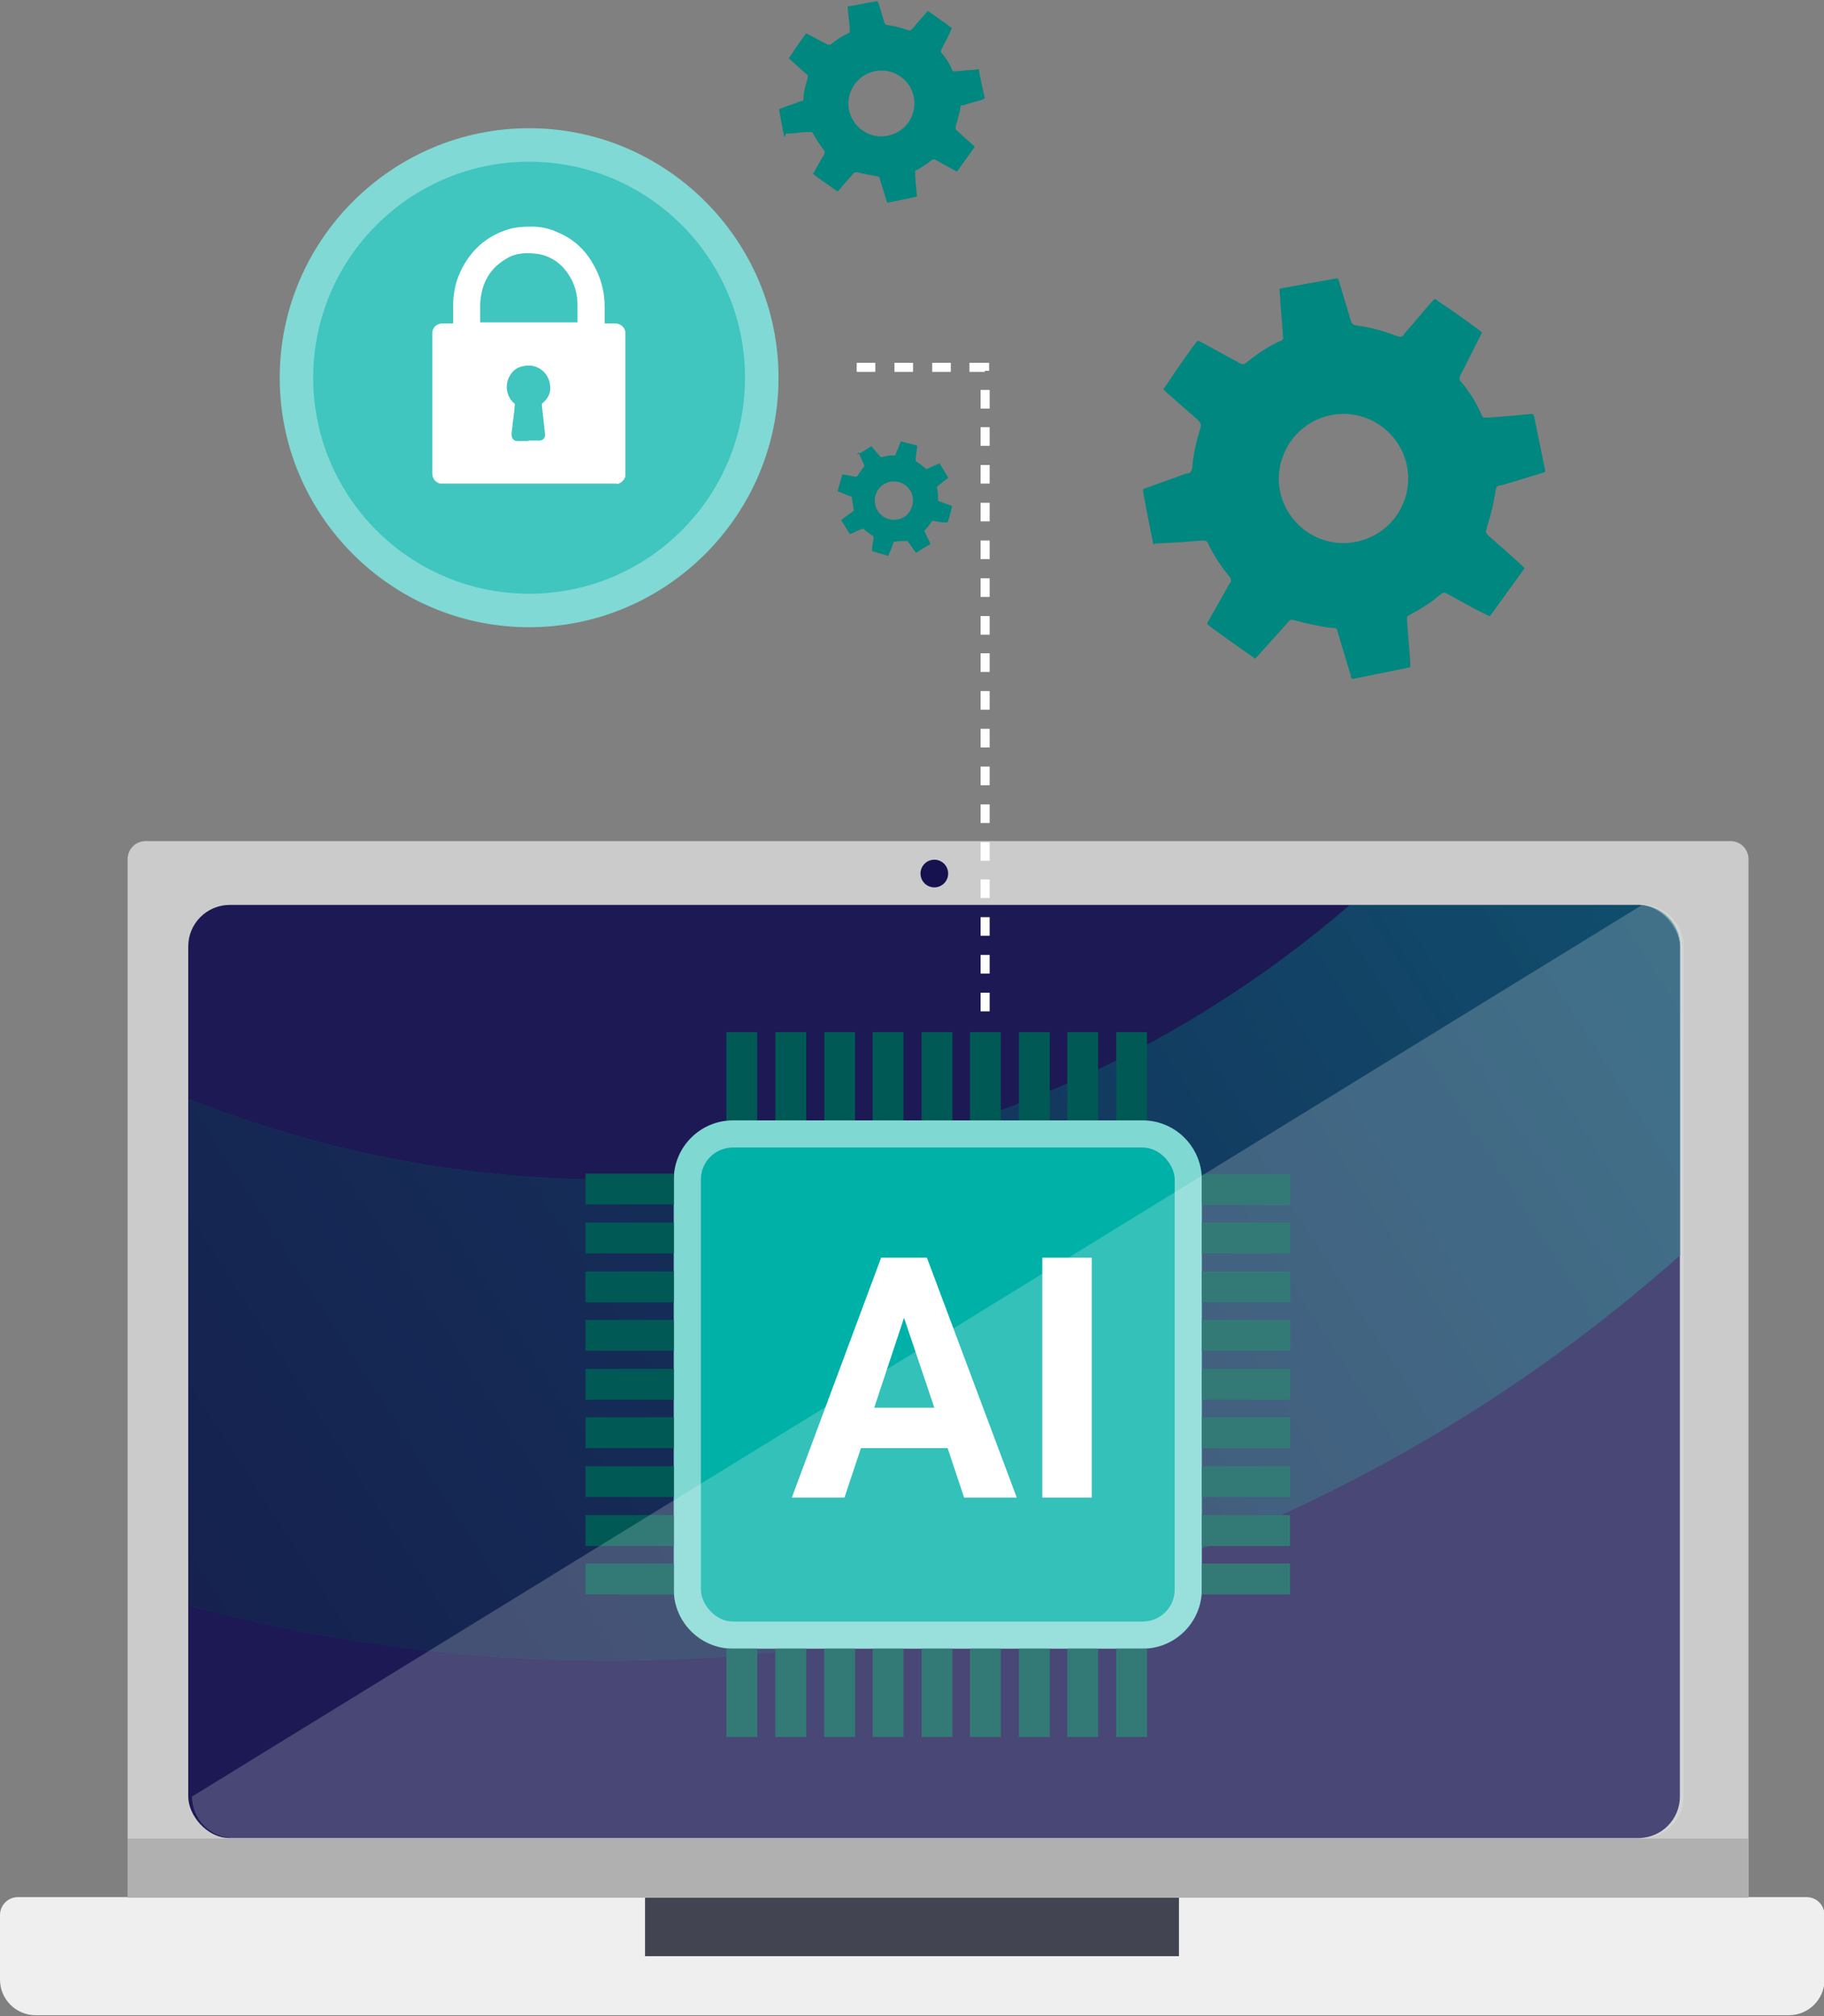 <?xml version="1.0" encoding="UTF-8"?>
<svg xmlns="http://www.w3.org/2000/svg" xmlns:xlink="http://www.w3.org/1999/xlink" id="Layer_1" version="1.1" viewBox="0 0 343 379">
  <rect x="0" y="0" width="343" height="379" fill="#808080" stroke="none"/>
  <!-- Generator: Adobe Illustrator 29.0.1, SVG Export Plug-In . SVG Version: 2.1.0 Build 192)  -->
  <defs>
    <style>
      .st0 {
        fill: none;
      }

      .st1 {
        fill: #1c1954;
      }

      .st2 {
        fill: url(#linear-gradient1);
      }

      .st3 {
        fill: #005955;
      }

      .st4 {
        mix-blend-mode: overlay;
        opacity: .2;
      }

      .st4, .st5 {
        isolation: isolate;
      }

      .st4, .st6 {
        fill: #fff;
      }

      .st7 {
        fill: #161250;
      }

      .st8 {
        fill: #efefef;
      }

      .st9 {
        fill: #008780;
      }

      .st10 {
        fill: url(#linear-gradient);
      }

      .st11 {
        clip-path: url(#clippath-1);
      }

      .st12 {
        fill: #b0b0b0;
      }

      .st13 {
        fill: #80d9d4;
      }

      .st14 {
        fill: #40c5bf;
      }

      .st15 {
        fill: #80d8d3;
      }

      .st16 {
        opacity: .6;
      }

      .st17 {
        fill: #424451;
      }

      .st18 {
        fill: #cbcbcb;
      }

      .st19 {
        clip-path: url(#clippath);
      }

      .st20 {
        fill: #00b1a8;
      }
    </style>
    <clipPath id="clippath">
      <path class="st0" d="M43.3,170.1h264.9c4.3,0,7.8,3.5,7.8,7.8v159.8c0,4.3-3.5,7.8-7.8,7.8H43.3c-4.3,0-7.8-3.5-7.8-7.8v-159.8c0-4.3,3.5-7.8,7.8-7.8Z"></path>
    </clipPath>
    <linearGradient id="linear-gradient" x1="-152.2" y1="355.4" x2="419.5" y2="355.4" gradientTransform="translate(-.3 378.8) scale(1 -1)" gradientUnits="userSpaceOnUse">
      <stop offset="0" stop-color="#02b1a7"></stop>
      <stop offset=".3" stop-color="#09707c"></stop>
      <stop offset=".6" stop-color="#0f3c5a"></stop>
      <stop offset=".9" stop-color="#131d45"></stop>
      <stop offset="1" stop-color="#15113e"></stop>
    </linearGradient>
    <clipPath id="clippath-1">
      <path class="st0" d="M-96,227.2l-42.4-40.8c-18-17.3-18.5-46-1.2-63.9,17.3-18,46-18.5,63.9-1.2l42.4,40.8c84.6,81.6,219.8,79.1,301.4-5.5,81.6-84.6,79.1-219.8-5.5-301.4l-42.4-40.8c-18-17.3-18.5-46-1.2-63.9,17.3-18,46-18.5,63.9-1.2l42.4,40.8c120.5,116.2,124.1,308.8,7.9,429.3-116.2,120.5-308.7,124.1-429.3,7.9h0Z"></path>
    </clipPath>
    <linearGradient id="linear-gradient1" x1="-4936.1" y1="-5836.3" x2="-4800" y2="-5258.3" gradientTransform="translate(-5439.5 -4814) rotate(-90) scale(1 -1)" gradientUnits="userSpaceOnUse">
      <stop offset="0" stop-color="#02b1a7"></stop>
      <stop offset=".3" stop-color="#09707c"></stop>
      <stop offset=".6" stop-color="#0f3c5a"></stop>
      <stop offset=".9" stop-color="#131d45"></stop>
      <stop offset="1" stop-color="#15113e"></stop>
    </linearGradient>
  </defs>
  <g class="st5">
    <g id="Layer_2">
      <g id="Layer_1-2">
        <g>
          <g>
            <path class="st8" d="M3.4,356.6h336.3c1.9,0,3.4,1.5,3.4,3.4v12.1c0,3.7-3,6.7-6.7,6.7H6.7c-3.7,0-6.7-3-6.7-6.7v-12.1c0-1.9,1.5-3.4,3.4-3.4Z"></path>
            <rect class="st17" x="121.3" y="356.6" width="100.4" height="11.1"></rect>
            <path class="st18" d="M27.4,158.1h298c1.9,0,3.4,1.5,3.4,3.4v195.2H24v-195.2c0-1.9,1.5-3.4,3.4-3.4Z"></path>
            <rect class="st1" x="35.4" y="170.1" width="280.5" height="175.4" rx="7.8" ry="7.8"></rect>
            <rect class="st12" x="24" y="345.6" width="304.7" height="11.1"></rect>
            <circle class="st7" cx="175.7" cy="164.2" r="2.6"></circle>
            <g class="st19">
              <g class="st16">
                <path class="st10" d="M-96,227.2l-42.4-40.8c-18-17.3-18.5-46-1.2-63.9,17.3-18,46-18.5,63.9-1.2l42.4,40.8c84.6,81.6,219.8,79.1,301.4-5.5,81.6-84.6,79.1-219.8-5.5-301.4l-42.4-40.8c-18-17.3-18.5-46-1.2-63.9,17.3-18,46-18.5,63.9-1.2l42.4,40.8c120.5,116.2,124.1,308.8,7.9,429.3-116.2,120.5-308.7,124.1-429.3,7.9h0Z"></path>
                <g class="st11">
                  <rect class="st2" x="-147" y="-293.4" width="629.8" height="706.5" transform="translate(8.3 139.2) rotate(-46.1)"></rect>
                </g>
              </g>
            </g>
            <path class="st15" d="M226,221.7v77.1c0,6.1-5,11.1-11.1,11.1h-77.1c-6.1,0-11.1-5-11.1-11.1v-77.1c0-6.1,5-11.1,11.1-11.1h77.1c6.1,0,11.1,5,11.1,11.1Z"></path>
            <rect class="st20" x="131.8" y="215.7" width="89.1" height="89.1" rx="6" ry="6"></rect>
            <rect class="st3" x="136.6" y="194" width="5.8" height="16.6"></rect>
            <rect class="st3" x="145.8" y="194" width="5.8" height="16.6"></rect>
            <rect class="st3" x="155" y="194" width="5.8" height="16.6"></rect>
            <rect class="st3" x="164.1" y="194" width="5.8" height="16.6"></rect>
            <rect class="st3" x="173.3" y="194" width="5.8" height="16.6"></rect>
            <rect class="st3" x="182.4" y="194" width="5.8" height="16.6"></rect>
            <rect class="st3" x="191.6" y="194" width="5.8" height="16.6"></rect>
            <rect class="st3" x="200.7" y="194" width="5.8" height="16.6"></rect>
            <rect class="st3" x="209.9" y="194" width="5.8" height="16.6"></rect>
            <rect class="st3" x="136.6" y="309.9" width="5.8" height="16.6"></rect>
            <rect class="st3" x="145.8" y="309.9" width="5.8" height="16.6"></rect>
            <rect class="st3" x="155" y="309.9" width="5.8" height="16.6"></rect>
            <rect class="st3" x="164.1" y="309.9" width="5.8" height="16.6"></rect>
            <rect class="st3" x="173.3" y="309.9" width="5.8" height="16.6"></rect>
            <rect class="st3" x="182.4" y="309.9" width="5.8" height="16.6"></rect>
            <rect class="st3" x="191.6" y="309.9" width="5.8" height="16.6"></rect>
            <rect class="st3" x="200.7" y="309.9" width="5.8" height="16.6"></rect>
            <rect class="st3" x="209.9" y="309.9" width="5.8" height="16.6"></rect>
            <rect class="st3" x="226" y="220.7" width="16.6" height="5.8"></rect>
            <rect class="st3" x="226" y="229.8" width="16.6" height="5.8"></rect>
            <rect class="st3" x="226" y="239" width="16.6" height="5.8"></rect>
            <rect class="st3" x="226" y="248.1" width="16.6" height="5.8"></rect>
            <rect class="st3" x="226" y="257.3" width="16.6" height="5.8"></rect>
            <rect class="st3" x="226" y="266.4" width="16.6" height="5.8"></rect>
            <rect class="st3" x="226" y="275.6" width="16.6" height="5.8"></rect>
            <rect class="st3" x="226" y="284.8" width="16.6" height="5.8"></rect>
            <rect class="st3" x="226" y="293.9" width="16.6" height="5.8"></rect>
            <rect class="st3" x="110.1" y="220.6" width="16.6" height="5.8"></rect>
            <rect class="st3" x="110.1" y="229.8" width="16.6" height="5.8"></rect>
            <rect class="st3" x="110.1" y="239" width="16.6" height="5.8"></rect>
            <rect class="st3" x="110.1" y="248.1" width="16.6" height="5.8"></rect>
            <rect class="st3" x="110.1" y="257.3" width="16.6" height="5.8"></rect>
            <rect class="st3" x="110.1" y="266.4" width="16.6" height="5.8"></rect>
            <rect class="st3" x="110.1" y="275.6" width="16.6" height="5.8"></rect>
            <rect class="st3" x="110.1" y="284.8" width="16.6" height="5.8"></rect>
            <rect class="st3" x="110.1" y="293.9" width="16.6" height="5.8"></rect>
            <g class="st5">
              <g class="st5">
                <path class="st6" d="M178.2,272.2h-16.3l-3.1,9.3h-9.9l16.8-45.1h8.6l16.9,45.1h-9.9l-3.1-9.3ZM164.4,264.6h11.3l-5.7-16.9-5.6,16.9Z"></path>
                <path class="st6" d="M205.3,281.5h-9.3v-45.1h9.3v45.1Z"></path>
              </g>
            </g>
            <path class="st4" d="M308.8,170.1c4.3,0,7.8,3.5,7.8,7.8v159.8c0,4.3-3.5,7.8-7.8,7.8H43.9c-4.3,0-7.8-3.5-7.8-7.8"></path>
            <circle class="st14" cx="99.5" cy="70.9" r="43.7"></circle>
            <path class="st13" d="M99.5,117.9c-25.9,0-46.9-21.1-46.9-46.9s21.1-46.9,46.9-46.9,46.9,21.1,46.9,46.9-21.1,46.9-46.9,46.9ZM99.5,30.4c-22.4,0-40.6,18.2-40.6,40.6s18.2,40.6,40.6,40.6,40.6-18.2,40.6-40.6-18.2-40.6-40.6-40.6Z"></path>
            <path class="st6" d="M186.1,190.1h-1.7v-3.5h1.7v3.5ZM186.1,183h-1.7v-3.5h1.7v3.5ZM186.1,175.9h-1.7v-3.5h1.7v3.5ZM186.1,168.8h-1.7v-3.5h1.7v3.5ZM186.1,161.8h-1.7v-3.5h1.7v3.5ZM186.1,154.7h-1.7v-3.5h1.7v3.5ZM186.1,147.6h-1.7v-3.5h1.7v3.5ZM186.1,140.5h-1.7v-3.5h1.7v3.5ZM186.1,133.4h-1.7v-3.5h1.7v3.5ZM186.1,126.3h-1.7v-3.5h1.7v3.5ZM186.1,119.3h-1.7v-3.5h1.7v3.5ZM186.1,112.2h-1.7v-3.5h1.7v3.5ZM186.1,105.1h-1.7v-3.5h1.7v3.5ZM186.1,98h-1.7v-3.5h1.7v3.5ZM186.1,90.9h-1.7v-3.5h1.7v3.5ZM186.1,83.8h-1.7v-3.5h1.7v3.5ZM186.1,76.8h-1.7v-3.5h1.7v3.5ZM185.2,69.9h-2.9v-1.7h3.7v1.5h-.8v.2h0ZM178.8,69.9h-3.5v-1.7h3.5v1.7ZM171.7,69.9h-3.5v-1.7h3.5v1.7ZM164.6,69.9h-3.5v-1.7h3.5v1.7Z"></path>
            <path class="st9" d="M216.9,102.4c-.7-3.5-1.4-6.9-2-10.3.2-.3.4-.3.7-.4,2.5-.9,5-1.8,7.5-2.7,0,0,.1,0,.2,0,.6-.1.8-.5.9-1.1.2-2.4.7-4.7,1.4-7,.4-1.2.3-1.3-.6-2.2-1.9-1.6-3.7-3.3-5.6-4.9-.2-.2-.4-.4-.6-.6,0-.2.2-.4.3-.5,2.6-3.9,5.6-8.2,6.1-8.6,0,0,.2,0,.3,0,2.2,1.2,4.4,2.4,6.6,3.6.4.2.8.4,1.1.6.3.2.7.2,1,0,.1-.1.2-.2.4-.3,1.8-1.5,3.8-2.8,5.9-3.8.3-.1.6-.2.8-.5-.2-3.1-.5-6.2-.7-9.4.1,0,.2,0,.3-.1,3.5-.6,7.1-1.3,10.6-1.9.3.3.3.6.4.9.7,2.3,1.4,4.7,2.1,7,.2.7.5.9,1.2,1,2.6.3,5.2,1.1,7.6,2,.1,0,.2,0,.4.1.2,0,.4,0,.5-.1.2-.1.3-.3.4-.5,1.7-1.9,3.3-3.9,5-5.8.2-.2.4-.5.7-.7.2,0,.4.2.5.3,4,2.7,7.9,5.5,8.4,6-.3.6-.6,1.2-.9,1.8-1.1,2.1-2.1,4.2-3.2,6.3-.2.4-.2.7,0,1,0,0,.1.2.2.2,1.5,1.8,2.7,3.7,3.7,5.9.1.3.2.6.5.8,1.5,0,3.1-.2,4.6-.3s3.1-.3,4.7-.4c0,.2.1.4.2.5.7,3.4,1.4,6.9,2.1,10.3-.3.3-.6.3-.9.4-2.4.7-4.8,1.5-7.3,2.2-.2,0-.3.1-.5.1-.4,0-.5.3-.6.7-.1.7-.3,1.5-.4,2.2-.3,1.7-.8,3.3-1.3,4.9,0,.2,0,.3-.1.5-.2.4,0,.7.3,1,.8.7,1.6,1.4,2.5,2.2,1.3,1.1,2.6,2.3,3.9,3.5.2.2.3.3.5.5-2.2,3-4.3,6-6.5,9-.5-.1-.9-.4-1.4-.6-2.2-1.1-4.3-2.3-6.5-3.5-.8-.4-.8-.4-1.5.1-1.6,1.4-3.5,2.6-5.4,3.6-.2.1-.5.3-.7.4,0,0,0,0-.1.1,0,.3,0,.6,0,.9.2,2.5.4,5.1.6,7.6,0,.3,0,.6,0,1-.1,0-.3.1-.4.1-3.4.7-6.9,1.4-10.3,2.1,0,0-.2,0-.2,0-.3-.2-.3-.5-.3-.7-.8-2.5-1.5-5-2.3-7.6-.4-1.5-.3-1.2-1.6-1.3-2.2-.3-4.4-.8-6.6-1.4-.1,0-.3,0-.4-.1-.3,0-.5,0-.7.2-.1.2-.3.3-.4.5-1.8,2-3.6,4-5.4,6-.2.2-.4.4-.5.6-.6-.3-8.5-5.9-9.1-6.5,0-.2.1-.3.2-.5,1.3-2.3,2.6-4.6,3.9-6.9,0,0,0-.2.2-.3.3-.4.2-.7,0-1.1-1.6-1.9-3-4-4.1-6.3-.2-.5-.5-.6-1-.6-2.5.2-5,.4-7.5.5-.5,0-1,0-1.6.1h0ZM256.7,78.5c-6.3-2.2-13.2,1-15.5,7.4-2.4,6.6,1.4,13.4,7.4,15.5,6.3,2.2,13.3-1.1,15.5-7.4,2.2-6-.8-13.1-7.4-15.5h0Z"></path>
            <path class="st9" d="M147.5,25.8c-.4-1.8-.7-3.5-1-5.2,0-.1.2-.1.3-.2,1.3-.5,2.6-.9,3.8-1.4,0,0,0,0,.1,0,.3,0,.4-.2.4-.5,0-1.2.4-2.4.7-3.6.2-.6.2-.7-.3-1.1-.9-.8-1.9-1.7-2.8-2.5,0,0-.2-.2-.3-.3,0,0,0-.2.1-.3,1.3-2,2.9-4.2,3.1-4.4,0,0,0,0,.1,0,1.1.6,2.2,1.2,3.4,1.8.2.1.4.2.6.3.2,0,.3,0,.5,0,0,0,.1,0,.2-.2.9-.7,1.9-1.4,3-1.9.1,0,.3-.1.4-.3,0-1.6-.3-3.2-.4-4.8,0,0,.1,0,.2,0,1.8-.3,3.6-.7,5.4-1,.1.1.1.3.2.4.4,1.2.7,2.4,1.1,3.6,0,.3.3.5.6.5,1.3.2,2.6.5,3.9,1,0,0,.1,0,.2,0,0,0,.2,0,.3,0,0,0,.1-.2.2-.2.8-1,1.7-2,2.6-3,.1-.1.2-.2.3-.4,0,0,.2,0,.3.1,2,1.4,4,2.8,4.3,3.1-.1.3-.3.6-.4.9-.5,1.1-1.1,2.1-1.6,3.2,0,.2-.1.3,0,.5,0,0,0,0,.1.1.8.9,1.4,1.9,1.9,3,0,.1.1.3.3.4.8,0,1.6-.1,2.4-.2.8,0,1.6-.1,2.4-.2,0,.1,0,.2,0,.3.3,1.7.7,3.5,1.1,5.2-.1.1-.3.1-.4.2-1.2.4-2.5.7-3.7,1.1,0,0-.2,0-.2,0-.2,0-.3.2-.3.3,0,.4-.1.8-.2,1.1-.2.8-.4,1.7-.7,2.5,0,0,0,.2,0,.2,0,.2,0,.4.1.5.4.4.8.7,1.2,1.1.7.6,1.3,1.2,2,1.8,0,0,.2.2.3.3-1.1,1.5-2.2,3.1-3.3,4.6-.3,0-.5-.2-.7-.3-1.1-.6-2.2-1.2-3.3-1.8-.4-.2-.4-.2-.8,0-.8.7-1.8,1.3-2.7,1.8-.1,0-.2.1-.4.2,0,0,0,0,0,0,0,.1,0,.3,0,.5,0,1.3.2,2.6.3,3.9,0,.2,0,.3,0,.5,0,0-.1,0-.2,0-1.7.4-3.5.7-5.2,1.1h-.1c-.1,0-.1-.2-.2-.4-.4-1.3-.8-2.6-1.2-3.9-.2-.7-.1-.6-.8-.7-1.1-.2-2.3-.4-3.4-.7,0,0-.1,0-.2,0-.1,0-.3,0-.4,0,0,0-.1.2-.2.2-.9,1-1.8,2-2.7,3.1,0,0-.2.2-.3.3-.3-.2-4.3-3-4.6-3.3,0,0,0-.2.1-.2.7-1.2,1.3-2.4,2-3.5,0,0,0,0,0-.1.1-.2.1-.4,0-.6-.8-1-1.5-2.1-2.1-3.2-.1-.2-.3-.3-.5-.3-1.3,0-2.5.2-3.8.3-.2,0-.5,0-.8,0h0ZM167.8,13.6c-3.2-1.1-6.7.5-7.9,3.8-1.2,3.4.7,6.8,3.8,7.9,3.2,1.1,6.8-.6,7.9-3.8,1.1-3.1-.4-6.7-3.8-7.9Z"></path>
            <path class="st9" d="M161.2,85.5c.9-.5,1.8-1.1,2.6-1.6,0,0,.1,0,.2.1.5.6,1,1.2,1.5,1.8,0,0,0,0,0,0,0,.1.2.2.4.1.7-.2,1.4-.3,2.1-.3.4,0,.4,0,.5-.4.3-.7.5-1.3.8-2,0,0,0-.1,0-.2,0,0,.1,0,.2,0,1.3.3,2.8.7,3,.8h0c-.1.8-.2,1.5-.3,2.3,0,.1,0,.2,0,.4,0,.1,0,.2.1.3,0,0,0,0,.1,0,.6.4,1.1.8,1.6,1.2,0,0,.1.1.2.2.8-.4,1.7-.8,2.5-1.1,0,0,0,0,0,0,.5.9,1.1,1.8,1.6,2.7,0,0-.1.1-.2.2-.6.4-1.1.9-1.7,1.3-.2.1-.2.2-.2.4.2.8.2,1.5.2,2.3h0c0,.2,0,.2,0,.2,0,0,.1,0,.2,0,.7.3,1.4.5,2.1.8,0,0,.2,0,.3.1,0,0,0,.1,0,.2-.3,1.4-.7,2.7-.8,2.9-.2,0-.4,0-.6,0-.7,0-1.4-.2-2.1-.3-.1,0-.2,0-.3.1,0,0,0,0,0,0-.3.6-.8,1.1-1.2,1.6,0,0-.1.1-.2.2.2.4.4.8.6,1.2s.4.8.6,1.3c0,0,0,0-.1,0-.9.5-1.8,1.1-2.6,1.6,0,0-.1-.1-.2-.2-.4-.6-.9-1.2-1.3-1.8h0c0-.2-.1-.2-.2-.2-.2,0-.4,0-.7,0-.5,0-1,0-1.5.1h-.1c-.1,0-.2,0-.3.2-.1.3-.2.6-.3.9-.2.5-.4.9-.6,1.4,0,0,0,.1,0,.2-1.1-.3-2.1-.6-3.1-.9,0-.2,0-.3,0-.4,0-.7.2-1.4.3-2.1q0-.3-.2-.4c-.5-.3-1-.7-1.5-1.1,0,0-.1-.1-.2-.2,0,0,0,0,0,0,0,0-.2,0-.3,0-.7.3-1.4.6-2,.9,0,0-.2,0-.3.1,0,0,0,0,0,0-.5-.9-1.1-1.8-1.6-2.6,0,0,0,0,0,0,0,0,0-.1.2-.2.6-.5,1.2-.9,1.9-1.4.4-.3.3-.2.2-.6-.1-.6-.2-1.3-.3-2h0c0-.2,0-.3-.1-.3s-.1,0-.2,0c-.7-.3-1.5-.6-2.2-.9,0,0-.1,0-.2,0,0-.2.8-2.9.9-3.2h.2c.8.1,1.5.3,2.3.4,0,0,0,0,0,0,.1,0,.2,0,.3-.1.4-.6.8-1.2,1.3-1.8,0-.1.1-.2,0-.3-.3-.7-.6-1.3-.9-2,0-.1-.1-.3-.2-.4h0ZM171.7,94.1c0-2-1.6-3.6-3.6-3.6-2.1,0-3.6,1.7-3.6,3.6,0,2,1.6,3.6,3.6,3.6s3.5-1.5,3.6-3.6Z"></path>
          </g>
          <path class="st6" d="M116,90.9h-33.1c0,0-.1,0-.2,0-.9-.3-1.4-1-1.4-1.9v-26.4c0-1.1.9-1.8,1.9-1.8h2v-3.1c0-2.6.5-5,1.7-7.3,1.8-3.4,4.4-5.8,8.1-7.1,1.6-.6,3.3-.7,5-.7,1.6,0,3.2.3,4.7,1,3.5,1.4,5.9,3.9,7.5,7.3,1,2.1,1.5,4.4,1.5,6.7v2.9c0,0,0,.2,0,.3h2c.4,0,.8.1,1.2.4.4.3.6.7.7,1.2v27c0,.4-.3.8-.6,1.1-.3.3-.6.4-1,.5h0ZM108.6,60.6v-3.2c0-1.8-.4-3.5-1.2-5-1.1-2-2.6-3.5-4.8-4.3-1.1-.4-2.3-.5-3.5-.5-1.4,0-2.8.3-4,1.1-3.2,1.9-4.6,4.8-4.8,8.4,0,1.1,0,2.2,0,3.3v.2s18.3,0,18.3,0ZM99.5,82.8h2c.6,0,1-.5,1-1.1-.2-1.8-.4-3.7-.6-5.5,0-.2,0-.3.1-.4,1.2-1,1.7-2.2,1.4-3.7-.4-2.3-2.6-3.8-4.9-3.3-1.1.2-2,.7-2.6,1.8,0,.1-.1.2-.2.3-.8,1.8-.4,3.8,1.1,5,0,0,0,.2,0,.3-.1,1.1-.2,2.2-.4,3.4,0,.7-.2,1.4-.2,2.1,0,.7.4,1.2,1.1,1.2h1.9,0Z"></path>
        </g>
      </g>
    </g>
  </g>
</svg>
